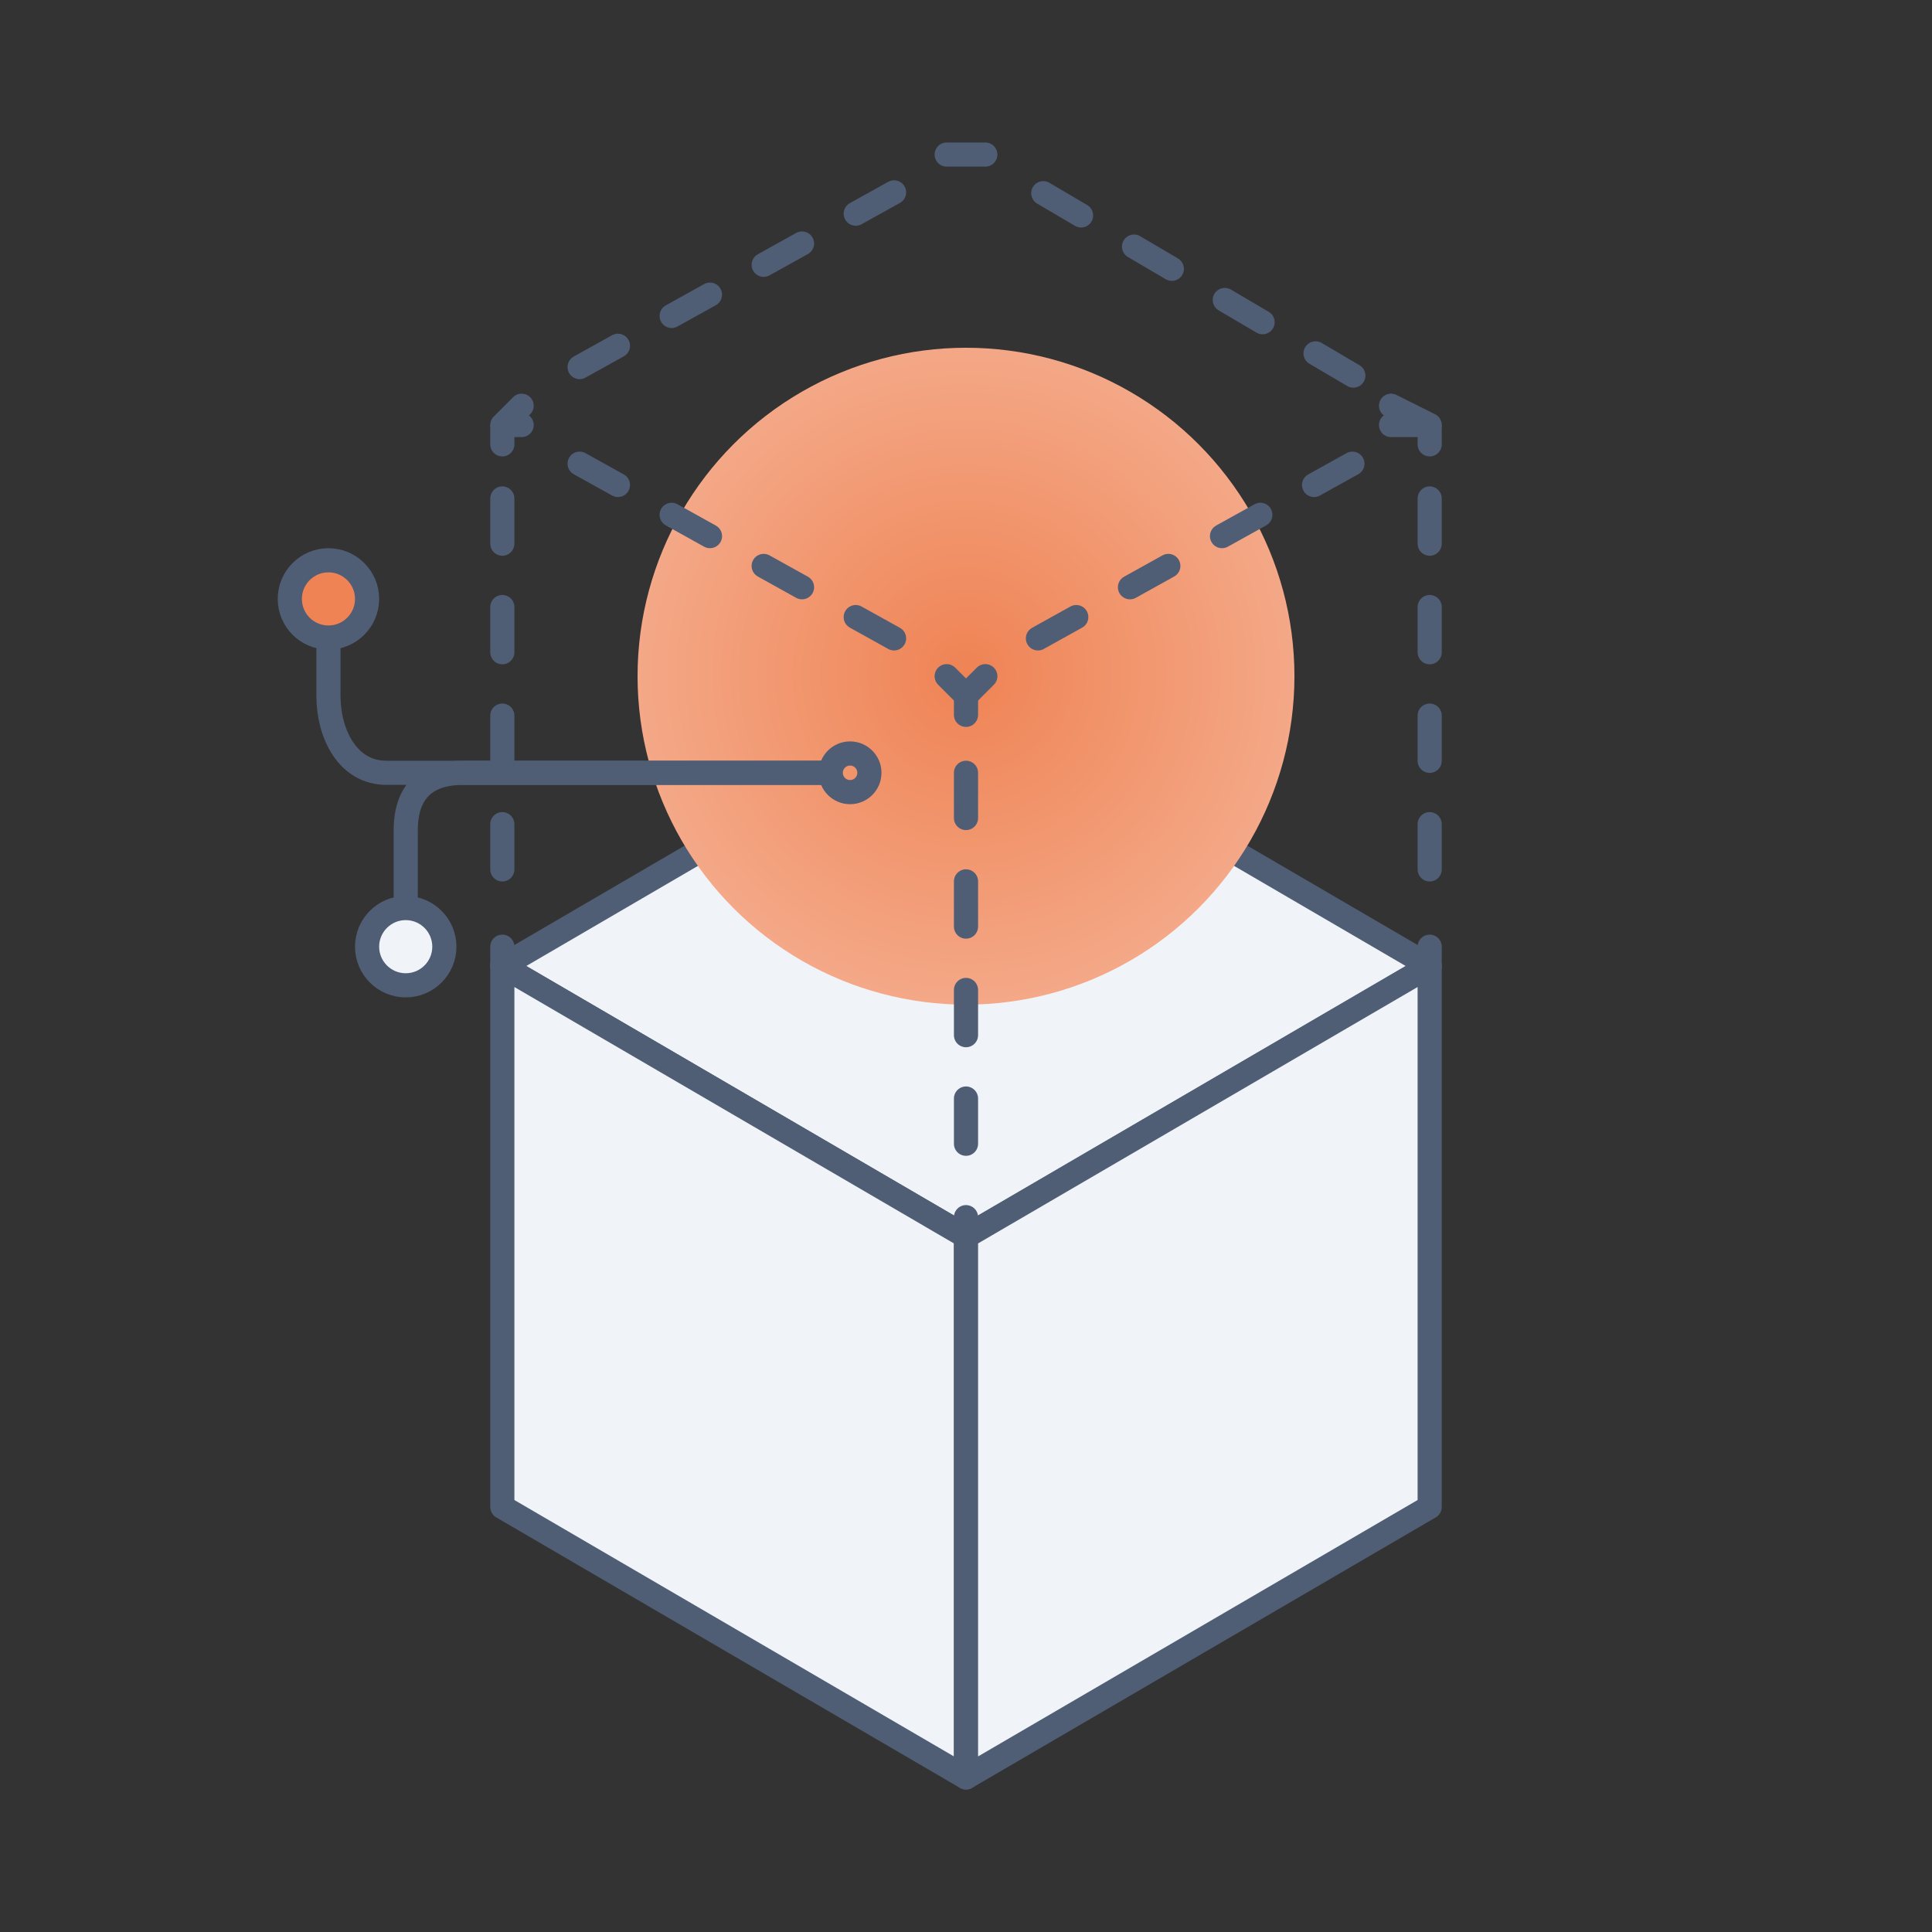 <?xml version="1.0" encoding="utf-8"?>
<!-- Generator: Adobe Illustrator 27.8.1, SVG Export Plug-In . SVG Version: 6.00 Build 0)  -->
<svg version="1.1" id="Layer_1" xmlns="http://www.w3.org/2000/svg" xmlns:xlink="http://www.w3.org/1999/xlink" x="0px" y="0px"
	 viewBox="0 0 10 10" style="enable-background:new 0 0 10 10;" xml:space="preserve">
<rect x="0" y="0" width="10" height="10" fill="#333333" stroke="none"/>
<style type="text/css">
	.st0{fill:#F0F4F8;stroke:#4F5D75;stroke-width:0.125;stroke-linejoin:round;stroke-miterlimit:10;}
	.st1{fill:none;stroke:#4F5D75;stroke-width:0.125;stroke-linejoin:round;stroke-miterlimit:10;stroke-dasharray:0.25;}
	.st2{fill:none;stroke:#4F5D75;stroke-width:0.125;stroke-linecap:round;stroke-linejoin:bevel;}
	.st3{fill:none;stroke:#4F5D75;stroke-width:0.125;stroke-linecap:round;stroke-linejoin:bevel;stroke-dasharray:0.227,0.318;}
	.st4{fill:none;stroke:#4F5D75;stroke-width:0.125;stroke-linecap:round;stroke-linejoin:bevel;stroke-dasharray:0.227,0.318;}
	.st5{fill:url(#SVGID_1_);}
	.st6{fill:none;stroke:#4F5D75;stroke-width:0.125;stroke-linecap:round;stroke-linejoin:bevel;stroke-dasharray:0.234,0.328;}
	.st7{fill:none;stroke:#4F5D75;stroke-width:0.125;stroke-linecap:round;stroke-linejoin:bevel;stroke-dasharray:0.227,0.318;}
	.st8{fill:none;stroke:#4F5D75;stroke-width:0.125;stroke-linecap:round;stroke-linejoin:bevel;stroke-dasharray:0.234,0.328;}
	.st9{fill:none;stroke:#4F5D75;stroke-width:0.125;stroke-linecap:round;stroke-linejoin:bevel;stroke-dasharray:0.234,0.328;}
	.st10{fill:none;stroke:#4F5D75;stroke-width:0.125;stroke-linejoin:round;stroke-miterlimit:10;}
	.st11{fill:#EF8354;stroke:#4F5D75;stroke-width:0.125;stroke-linejoin:round;stroke-miterlimit:10;}
</style>
<g>
	<polygon class="st0" points="2.6,5 5,3.6 7.4,5 5,6.4 	"/>
	<polygon class="st0" points="2.6,7.8 2.6,5 5,6.4 5,9.2 	"/>
	<polygon class="st0" points="7.4,7.8 7.4,5 5,6.4 5,9.2 	"/>
	<g>
		<g>
			<line class="st2" x1="2.6" y1="2.2" x2="2.7" y2="2.1"/>
			<line class="st3" x1="3" y1="1.9" x2="4.8" y2="0.9"/>
			<polyline class="st2" points="4.9,0.8 5,0.8 5.1,0.8 			"/>
			<line class="st4" x1="5.4" y1="1" x2="7.1" y2="2"/>
			<line class="st2" x1="7.2" y1="2.1" x2="7.4" y2="2.2"/>
		</g>
	</g>
	<radialGradient id="SVGID_1_" cx="5.001" cy="3.488" r="1.706" gradientUnits="userSpaceOnUse">
		<stop  offset="0" style="stop-color:#EF8354"/>
		<stop  offset="1" style="stop-color:#F4A887"/>
	</radialGradient>
	<circle class="st5" cx="5" cy="3.5" r="1.7"/>
	<g>
		<g>
			<line class="st2" x1="2.6" y1="5" x2="2.6" y2="4.9"/>
			<line class="st6" x1="2.6" y1="4.5" x2="2.6" y2="2.5"/>
			<polyline class="st2" points="2.6,2.3 2.6,2.2 2.7,2.2 			"/>
			<line class="st7" x1="3" y1="2.4" x2="4.8" y2="3.4"/>
			<polyline class="st2" points="4.9,3.5 5,3.6 5,3.7 			"/>
			<line class="st8" x1="5" y1="4" x2="5" y2="6.1"/>
			<line class="st2" x1="5" y1="6.3" x2="5" y2="6.4"/>
		</g>
	</g>
	<g>
		<g>
			<line class="st2" x1="7.4" y1="5" x2="7.4" y2="4.9"/>
			<line class="st9" x1="7.4" y1="4.5" x2="7.4" y2="2.5"/>
			<polyline class="st2" points="7.4,2.3 7.4,2.2 7.2,2.2 			"/>
			<line class="st7" x1="7" y1="2.4" x2="5.2" y2="3.4"/>
			<line class="st2" x1="5.1" y1="3.5" x2="5" y2="3.6"/>
		</g>
	</g>
</g>
<g>
	<path class="st10" d="M4.3,4H2C1.8,4,1.7,3.8,1.7,3.6V3.3"/>
	<path class="st10" d="M4.3,4H2.4C2.2,4,2.1,4.1,2.1,4.3v0.4"/>
	<circle class="st11" cx="1.7" cy="3.1" r="0.2"/>
	<circle class="st0" cx="2.1" cy="4.9" r="0.2"/>
	<circle class="st10" cx="4.4" cy="4" r="0.1"/>
</g>
</svg>
